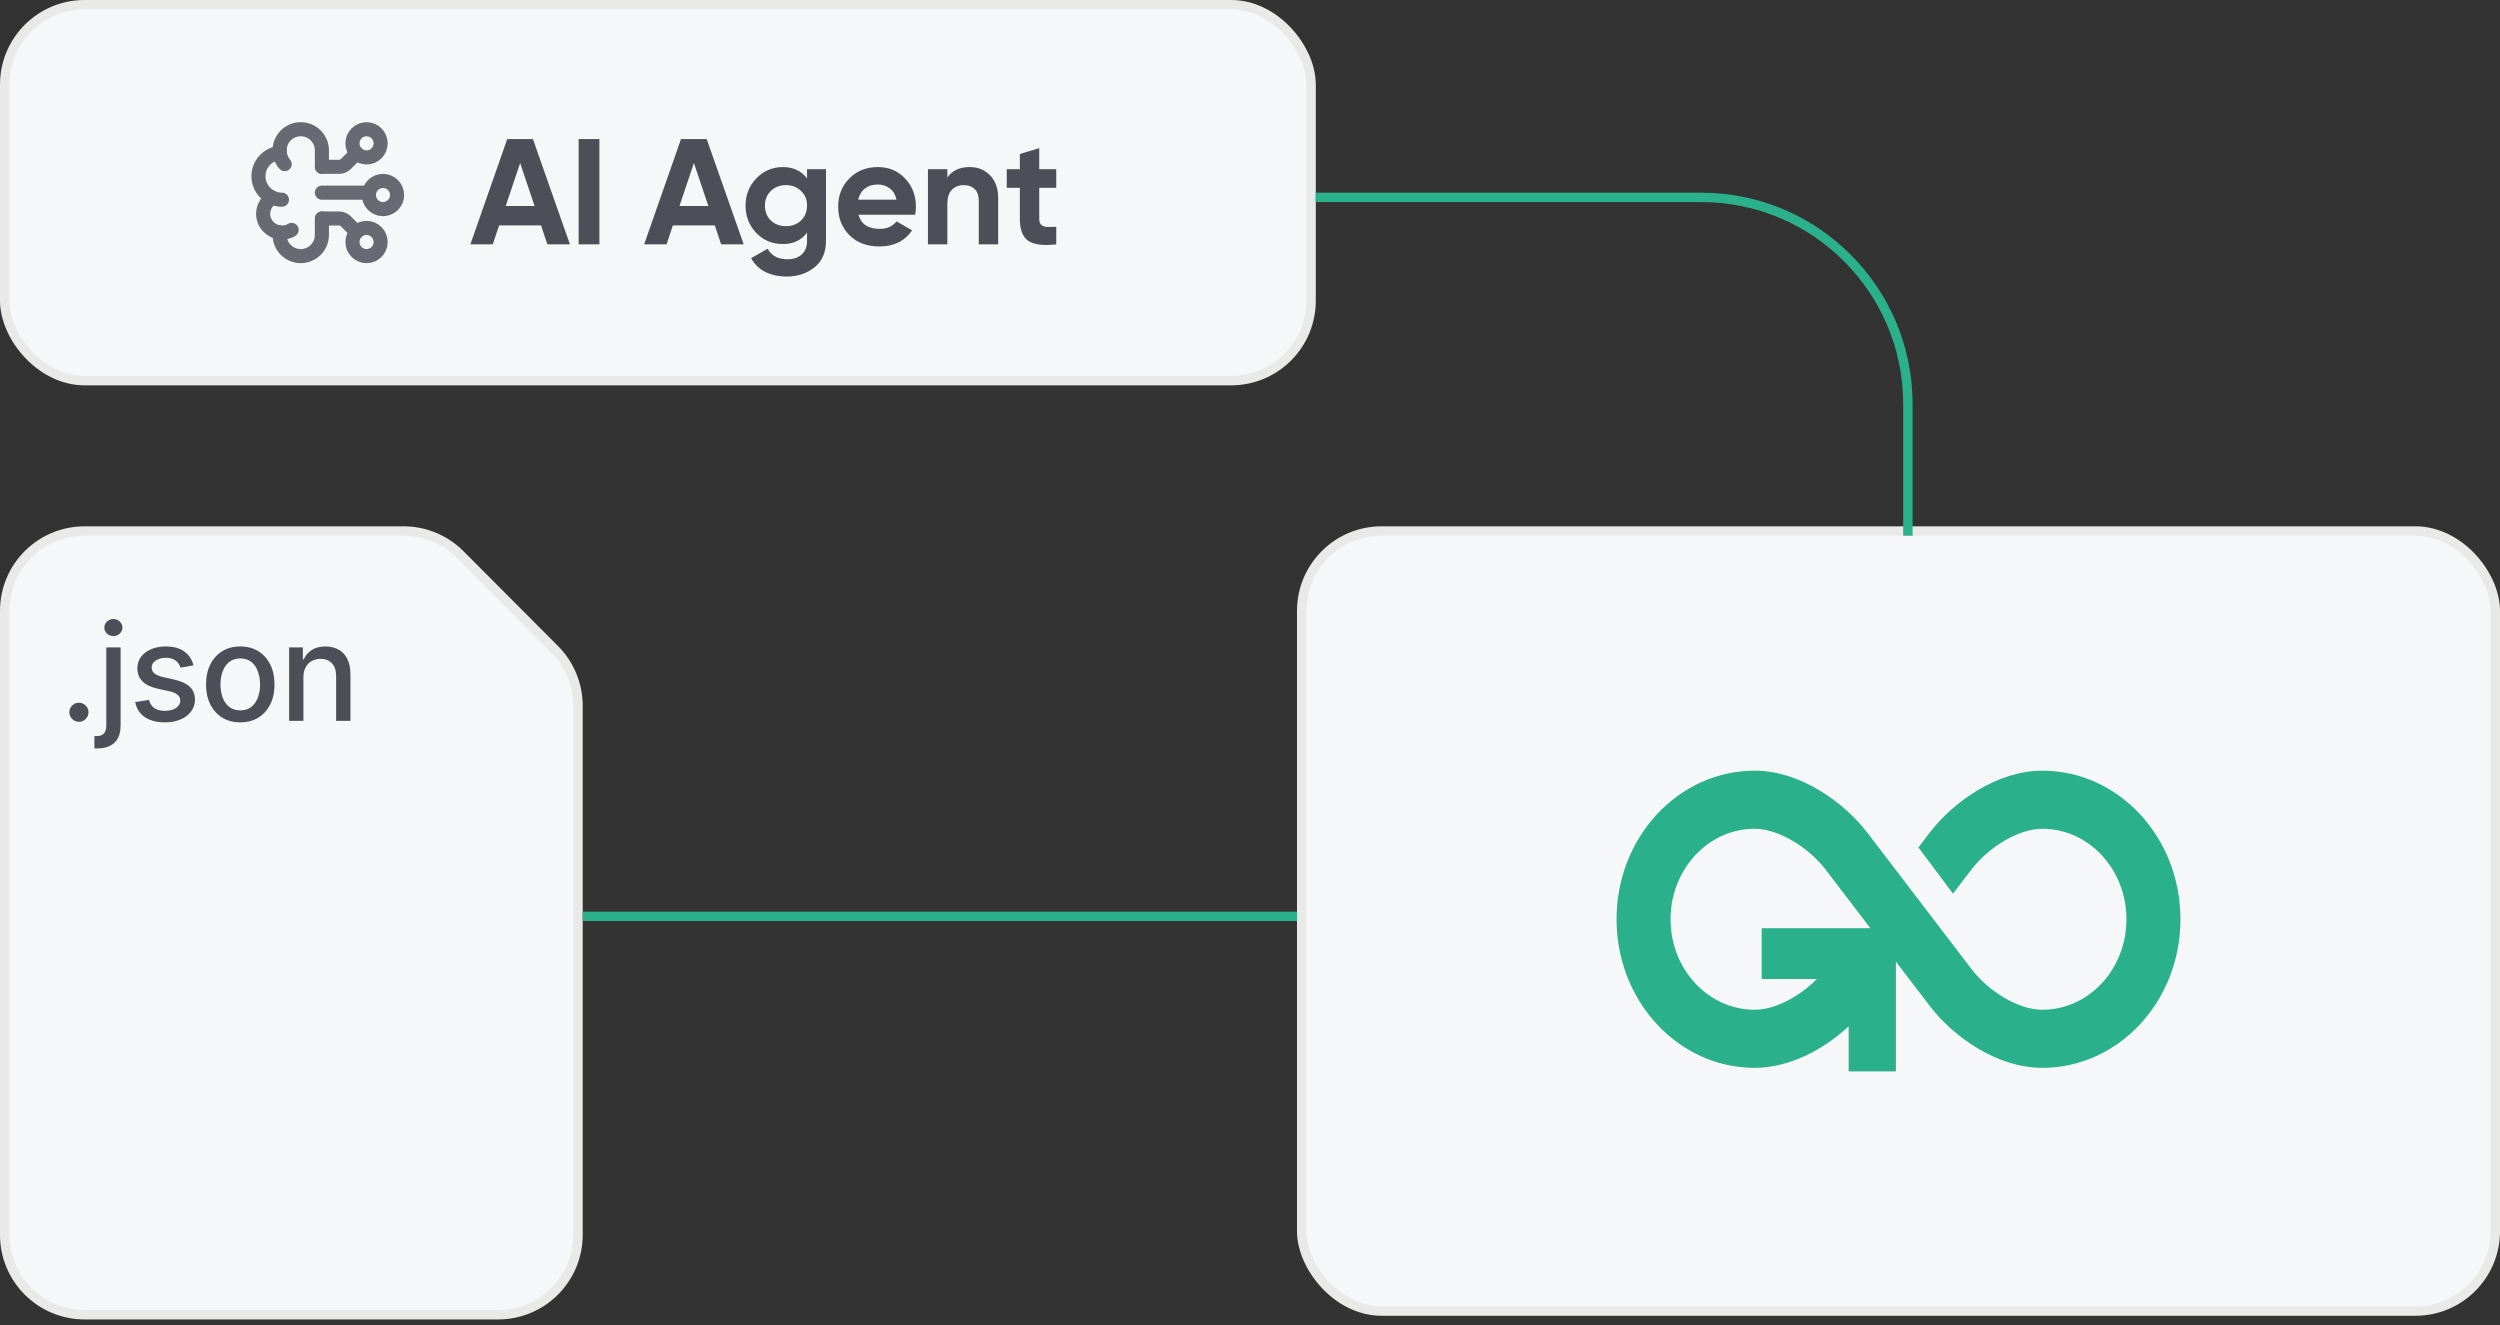 <svg xmlns="http://www.w3.org/2000/svg" width="266" height="141" viewBox="0 0 266 141" fill="none"><rect x="0" y="0" width="266" height="141" fill="#333333" stroke="none"/><path d="M42.941 56.5C45.201 56.5 47.367 57.4 48.962 59L59.02 69.093C60.608 70.686 61.5 72.844 61.5 75.093V131.388C61.5 136.082 57.694 139.888 53 139.888H9C4.306 139.888 0.5 136.082 0.5 131.388V65C0.5 60.306 4.306 56.5 9 56.5H42.941Z" fill="#F6F7F9" stroke="#E9E9E7"></path><path d="M32.285 72.061V76.702H30.764V68.886H32.224V70.158H32.321C32.5 69.744 32.782 69.412 33.165 69.161C33.552 68.91 34.039 68.784 34.626 68.784C35.158 68.784 35.625 68.896 36.025 69.12C36.425 69.341 36.736 69.67 36.956 70.107C37.176 70.545 37.287 71.086 37.287 71.731V76.702H35.765V71.914C35.765 71.347 35.618 70.904 35.323 70.586C35.028 70.263 34.622 70.102 34.107 70.102C33.754 70.102 33.44 70.179 33.165 70.331C32.894 70.484 32.678 70.708 32.519 71.003C32.363 71.295 32.285 71.647 32.285 72.061Z" fill="#4E4E58"></path><path d="M25.565 76.859C24.832 76.859 24.193 76.692 23.647 76.356C23.101 76.02 22.677 75.55 22.375 74.946C22.073 74.342 21.922 73.637 21.922 72.829C21.922 72.019 22.073 71.31 22.375 70.703C22.677 70.096 23.101 69.624 23.647 69.288C24.193 68.952 24.832 68.784 25.565 68.784C26.298 68.784 26.937 68.952 27.483 69.288C28.029 69.624 28.453 70.096 28.755 70.703C29.057 71.31 29.208 72.019 29.208 72.829C29.208 73.637 29.057 74.342 28.755 74.946C28.453 75.55 28.029 76.02 27.483 76.356C26.937 76.692 26.298 76.859 25.565 76.859ZM25.57 75.582C26.045 75.582 26.439 75.457 26.751 75.206C27.063 74.955 27.293 74.621 27.443 74.203C27.595 73.786 27.672 73.326 27.672 72.825C27.672 72.326 27.595 71.868 27.443 71.451C27.293 71.03 27.063 70.692 26.751 70.438C26.439 70.184 26.045 70.056 25.57 70.056C25.092 70.056 24.695 70.184 24.38 70.438C24.067 70.692 23.835 71.03 23.682 71.451C23.533 71.868 23.459 72.326 23.459 72.825C23.459 73.326 23.533 73.786 23.682 74.203C23.835 74.621 24.067 74.955 24.38 75.206C24.695 75.457 25.092 75.582 25.57 75.582Z" fill="#4E4E58"></path><path d="M20.591 70.794L19.212 71.038C19.155 70.862 19.063 70.694 18.938 70.535C18.815 70.375 18.649 70.245 18.439 70.143C18.229 70.041 17.966 69.99 17.65 69.99C17.219 69.99 16.86 70.087 16.572 70.28C16.283 70.47 16.139 70.716 16.139 71.018C16.139 71.279 16.236 71.49 16.429 71.649C16.622 71.808 16.934 71.939 17.365 72.041L18.607 72.326C19.326 72.492 19.862 72.748 20.215 73.094C20.567 73.44 20.744 73.89 20.744 74.442C20.744 74.911 20.608 75.328 20.337 75.694C20.069 76.057 19.694 76.342 19.212 76.549C18.734 76.756 18.179 76.859 17.548 76.859C16.673 76.859 15.959 76.673 15.406 76.3C14.853 75.923 14.514 75.389 14.389 74.697L15.859 74.473C15.951 74.856 16.139 75.146 16.424 75.343C16.709 75.537 17.08 75.633 17.538 75.633C18.037 75.633 18.436 75.53 18.734 75.323C19.032 75.112 19.182 74.856 19.182 74.554C19.182 74.31 19.09 74.105 18.907 73.939C18.727 73.773 18.451 73.647 18.078 73.562L16.755 73.272C16.025 73.106 15.486 72.841 15.137 72.478C14.791 72.115 14.618 71.656 14.618 71.1C14.618 70.638 14.746 70.235 15.004 69.889C15.262 69.543 15.618 69.273 16.073 69.079C16.527 68.883 17.048 68.784 17.635 68.784C18.48 68.784 19.144 68.968 19.63 69.334C20.115 69.697 20.435 70.184 20.591 70.794Z" fill="#4E4E58"></path><path d="M11.311 68.886H12.832V77.21C12.832 77.733 12.737 78.174 12.547 78.533C12.361 78.893 12.083 79.166 11.713 79.353C11.347 79.539 10.894 79.632 10.354 79.632C10.3 79.632 10.249 79.632 10.202 79.632C10.151 79.632 10.098 79.631 10.044 79.627V78.32C10.091 78.32 10.134 78.32 10.171 78.32C10.205 78.32 10.244 78.32 10.288 78.32C10.648 78.32 10.907 78.223 11.067 78.03C11.229 77.84 11.311 77.563 11.311 77.2V68.886ZM12.064 67.68C11.799 67.68 11.572 67.592 11.382 67.416C11.196 67.236 11.102 67.022 11.102 66.775C11.102 66.523 11.196 66.31 11.382 66.133C11.572 65.954 11.799 65.864 12.064 65.864C12.329 65.864 12.554 65.954 12.741 66.133C12.931 66.31 13.026 66.523 13.026 66.775C13.026 67.022 12.931 67.236 12.741 67.416C12.554 67.592 12.329 67.68 12.064 67.68Z" fill="#4E4E58"></path><path d="M8.399 76.798C8.12 76.798 7.881 76.7 7.681 76.503C7.481 76.303 7.381 76.062 7.381 75.781C7.381 75.502 7.481 75.265 7.681 75.068C7.881 74.868 8.12 74.768 8.399 74.768C8.677 74.768 8.916 74.868 9.116 75.068C9.316 75.265 9.416 75.502 9.416 75.781C9.416 75.967 9.369 76.138 9.274 76.294C9.182 76.447 9.06 76.569 8.907 76.661C8.755 76.752 8.585 76.798 8.399 76.798Z" fill="#4E4E58"></path><rect x="0.5" y="0.5" width="139" height="40" rx="8.5" fill="#F6F7F9"></rect><rect x="0.5" y="0.5" width="139" height="40" rx="8.5" stroke="#E9E9E7"></rect><path d="M40.75 22.25C41.578 22.25 42.25 21.578 42.25 20.75C42.25 19.922 41.578 19.25 40.75 19.25C39.922 19.25 39.25 19.922 39.25 20.75C39.25 21.578 39.922 22.25 40.75 22.25Z" stroke="#696973" stroke-width="1.5" stroke-linecap="round" stroke-linejoin="round"></path><path d="M39 27.25C39.828 27.25 40.5 26.578 40.5 25.75C40.5 24.922 39.828 24.25 39 24.25C38.172 24.25 37.5 24.922 37.5 25.75C37.5 26.578 38.172 27.25 39 27.25Z" stroke="#696973" stroke-width="1.5" stroke-linecap="round" stroke-linejoin="round"></path><path d="M34.25 20.5H39.25" stroke="#696973" stroke-width="1.5" stroke-linecap="round" stroke-linejoin="round"></path><path d="M37.94 24.69L36.793 23.543C36.605 23.355 36.351 23.25 36.086 23.25H34.25" stroke="#696973" stroke-width="1.5" stroke-linecap="round" stroke-linejoin="round"></path><path d="M39 16.75C39.828 16.75 40.5 16.078 40.5 15.25C40.5 14.422 39.828 13.75 39 13.75C38.172 13.75 37.5 14.422 37.5 15.25C37.5 16.078 38.172 16.75 39 16.75Z" stroke="#696973" stroke-width="1.5" stroke-linecap="round" stroke-linejoin="round"></path><path d="M37.94 16.31L36.793 17.457C36.605 17.645 36.351 17.75 36.086 17.75H34.25" stroke="#696973" stroke-width="1.5" stroke-linecap="round" stroke-linejoin="round"></path><path d="M30 21.25C29.639 21.25 29.295 21.173 28.985 21.036" stroke="#696973" stroke-width="1.5" stroke-linecap="round" stroke-linejoin="round"></path><path d="M30.289 17.462C29.953 17.069 29.75 16.558 29.75 16" stroke="#696973" stroke-width="1.5" stroke-linecap="round" stroke-linejoin="round"></path><path d="M31.029 24.465C30.728 24.646 30.376 24.75 30 24.75C29.924 24.75 29.85 24.746 29.776 24.738" stroke="#696973" stroke-width="1.5" stroke-linecap="round" stroke-linejoin="round"></path><path d="M34.25 17.75V16C34.25 14.757 33.243 13.75 32 13.75C30.757 13.75 29.75 14.757 29.75 16C29.75 16.093 29.766 16.182 29.777 16.272C28.502 16.386 27.5 17.445 27.5 18.75C27.5 19.77 28.113 20.645 28.989 21.033C28.4 21.381 28 22.016 28 22.75C28 23.778 28.779 24.615 29.777 24.728C29.766 24.818 29.75 24.907 29.75 25C29.75 26.243 30.757 27.25 32 27.25C33.243 27.25 34.25 26.243 34.25 25V23.25" stroke="#696973" stroke-width="1.5" stroke-linecap="round" stroke-linejoin="round"></path><path d="M58.24 26L57.568 23.984H53.104L52.432 26H50.048L53.968 14.8H56.704L60.64 26H58.24ZM53.808 21.92H56.88L55.344 17.344L53.808 21.92ZM61.568 14.8H63.776V26H61.568V14.8ZM76.729 26L76.057 23.984H71.593L70.921 26H68.537L72.457 14.8H75.193L79.129 26H76.729ZM72.297 21.92H75.369L73.833 17.344L72.297 21.92ZM85.87 18H87.885V25.616C87.885 26.853 87.475 27.797 86.653 28.448C85.843 29.099 84.862 29.424 83.71 29.424C82.846 29.424 82.083 29.259 81.421 28.928C80.771 28.597 80.269 28.112 79.918 27.472L81.677 26.464C82.083 27.211 82.781 27.584 83.773 27.584C84.424 27.584 84.936 27.413 85.309 27.072C85.683 26.731 85.87 26.245 85.87 25.616V24.752C85.261 25.563 84.408 25.968 83.309 25.968C82.179 25.968 81.23 25.573 80.462 24.784C79.704 23.984 79.326 23.013 79.326 21.872C79.326 20.741 79.71 19.776 80.478 18.976C81.246 18.176 82.189 17.776 83.309 17.776C84.408 17.776 85.261 18.181 85.87 18.992V18ZM82.013 23.456C82.44 23.861 82.979 24.064 83.629 24.064C84.28 24.064 84.814 23.861 85.23 23.456C85.656 23.04 85.87 22.512 85.87 21.872C85.87 21.243 85.656 20.725 85.23 20.32C84.814 19.904 84.28 19.696 83.629 19.696C82.979 19.696 82.44 19.904 82.013 20.32C81.597 20.725 81.389 21.243 81.389 21.872C81.389 22.512 81.597 23.04 82.013 23.456ZM91.341 22.848C91.618 23.851 92.371 24.352 93.597 24.352C94.386 24.352 94.984 24.085 95.389 23.552L97.053 24.512C96.264 25.653 95.101 26.224 93.565 26.224C92.243 26.224 91.181 25.824 90.381 25.024C89.581 24.224 89.181 23.216 89.181 22C89.181 20.795 89.576 19.792 90.365 18.992C91.154 18.181 92.168 17.776 93.405 17.776C94.579 17.776 95.544 18.181 96.301 18.992C97.069 19.803 97.453 20.805 97.453 22C97.453 22.267 97.427 22.549 97.373 22.848H91.341ZM91.309 21.248H95.389C95.272 20.704 95.026 20.299 94.653 20.032C94.29 19.765 93.874 19.632 93.405 19.632C92.85 19.632 92.392 19.776 92.029 20.064C91.666 20.341 91.427 20.736 91.309 21.248ZM103.182 17.776C104.057 17.776 104.777 18.069 105.342 18.656C105.918 19.243 106.206 20.053 106.206 21.088V26H104.142V21.344C104.142 20.811 103.998 20.405 103.71 20.128C103.422 19.84 103.038 19.696 102.558 19.696C102.025 19.696 101.598 19.861 101.278 20.192C100.958 20.523 100.798 21.019 100.798 21.68V26H98.734V18H100.798V18.896C101.299 18.149 102.094 17.776 103.182 17.776ZM112.384 19.984H110.576V23.312C110.576 23.589 110.646 23.792 110.784 23.92C110.923 24.048 111.126 24.123 111.392 24.144C111.659 24.155 111.99 24.149 112.384 24.128V26C110.966 26.16 109.963 26.027 109.376 25.6C108.8 25.173 108.512 24.411 108.512 23.312V19.984H107.12V18H108.512V16.384L110.576 15.76V18H112.384V19.984Z" fill="#4E4E58"></path><rect x="138.5" y="56.5" width="127" height="83" rx="8.5" fill="#F6F7F9"></rect><rect x="138.5" y="56.5" width="127" height="83" rx="8.5" stroke="#E9E9E7"></rect><path fill-rule="evenodd" clip-rule="evenodd" d="M172 97.81C172 89.078 178.58 82 186.697 82C191.481 82 196.152 85.293 198.686 88.602L209.766 103.108C211.564 105.46 214.724 107.438 217.303 107.438C222.246 107.438 226.253 103.127 226.253 97.81C226.253 92.493 222.246 88.182 217.303 88.182C214.726 88.182 211.547 90.178 209.746 92.538L207.8 95.086L204.12 90.165L205.304 88.615C207.84 85.293 212.513 82 217.303 82C225.42 82 232 89.078 232 97.81C232 106.542 225.42 113.62 217.303 113.62C212.52 113.62 207.866 110.357 205.327 107.034L201.724 102.318V114H196.696V109.201C194.065 111.646 190.421 113.62 186.697 113.62C178.58 113.62 172 106.542 172 97.81ZM194.25 92.533L199.006 98.759H187.443V104.168H193.31C191.475 106.027 188.881 107.438 186.697 107.438C181.754 107.438 177.747 103.127 177.747 97.81C177.747 92.493 181.754 88.182 186.697 88.182C189.266 88.182 192.445 90.177 194.249 92.531L194.25 92.533Z" fill="#2AB18B"></path><line x1="62" y1="97.5" x2="138" y2="97.5" stroke="#2AB18B"></line><path d="M140 21H181C193.15 21 203 30.85 203 43V57" stroke="#2AB18B"></path></svg>